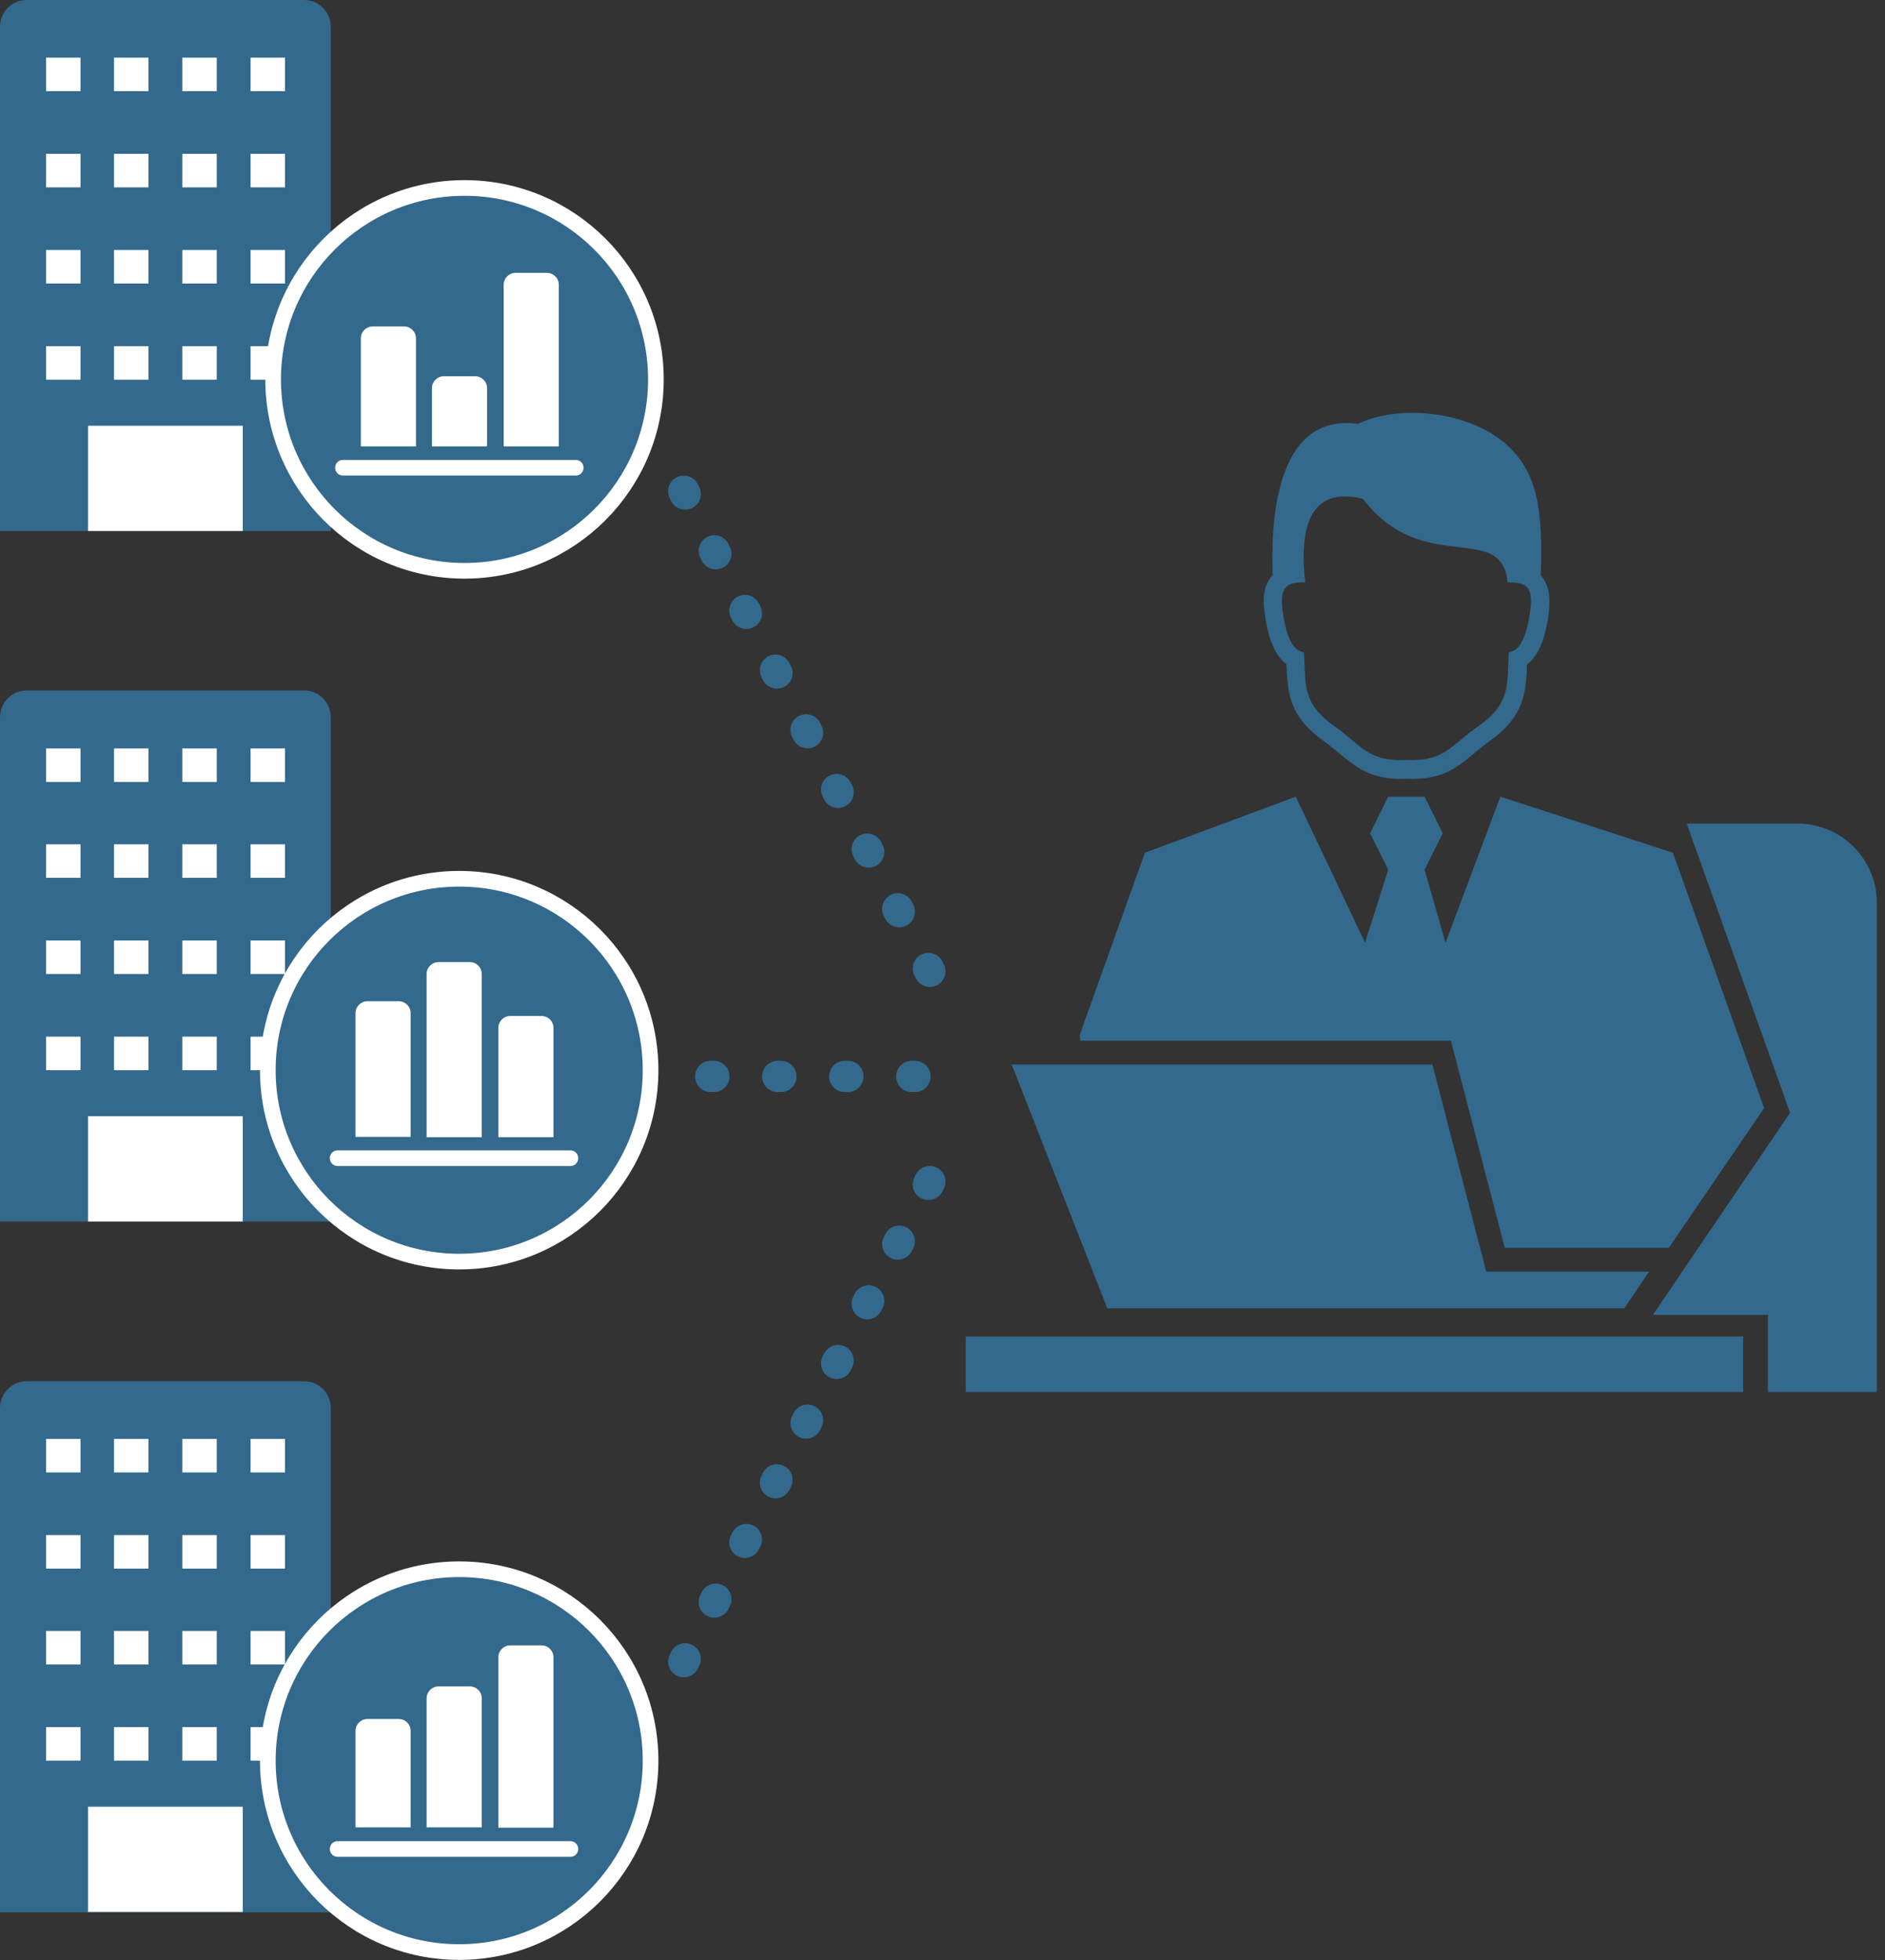 <?xml version="1.0" encoding="UTF-8"?>
<svg id="_レイヤー_3" data-name="レイヤー 3" xmlns="http://www.w3.org/2000/svg" xmlns:xlink="http://www.w3.org/1999/xlink" viewBox="0 0 60.18 62.57">
  <rect x="0" y="0" width="60.18" height="62.57" fill="#333333" stroke="none"/>
  <defs>
    <style>
      .cls-1, .cls-2, .cls-3, .cls-4 {
        stroke-width: 0px;
      }

      .cls-1, .cls-5 {
        fill: none;
      }

      .cls-6 {
        stroke: #fff;
        stroke-width: .5px;
      }

      .cls-6, .cls-2, .cls-4 {
        fill: #33698c;
      }

      .cls-6, .cls-5 {
        stroke-linejoin: round;
      }

      .cls-7 {
        clip-path: url(#clippath);
      }

      .cls-3 {
        fill: #fff;
      }

      .cls-5 {
        stroke: #33698c;
        stroke-dasharray: 0 0 .1 2.04;
        stroke-linecap: round;
      }

      .cls-4 {
        fill-rule: evenodd;
      }
    </style>
    <clipPath id="clippath">
      <rect class="cls-1" x="30.36" y="13.17" width="29.81" height="31.26"/>
    </clipPath>
  </defs>
  <g>
    <g>
      <path class="cls-2" d="M.85,0h8.86c.47,0,.85.38.85.85v16.1H0V.85c0-.47.38-.85.85-.85Z"/>
      <g>
        <g>
          <rect class="cls-3" x="1.47" y="1.84" width="1.1" height="1.07"/>
          <rect class="cls-3" x="3.64" y="1.84" width="1.1" height="1.07"/>
          <rect class="cls-3" x="5.82" y="1.84" width="1.1" height="1.07"/>
          <rect class="cls-3" x="8" y="1.84" width="1.1" height="1.07"/>
        </g>
        <g>
          <rect class="cls-3" x="1.47" y="4.91" width="1.1" height="1.07"/>
          <rect class="cls-3" x="3.64" y="4.91" width="1.1" height="1.07"/>
          <rect class="cls-3" x="5.82" y="4.91" width="1.1" height="1.07"/>
          <rect class="cls-3" x="8" y="4.91" width="1.1" height="1.07"/>
        </g>
        <g>
          <rect class="cls-3" x="1.47" y="7.98" width="1.1" height="1.07"/>
          <rect class="cls-3" x="3.64" y="7.98" width="1.1" height="1.07"/>
          <rect class="cls-3" x="5.82" y="7.98" width="1.1" height="1.07"/>
          <rect class="cls-3" x="8" y="7.98" width="1.1" height="1.07"/>
        </g>
        <g>
          <rect class="cls-3" x="1.47" y="11.05" width="1.1" height="1.07"/>
          <rect class="cls-3" x="3.64" y="11.05" width="1.1" height="1.07"/>
          <rect class="cls-3" x="5.82" y="11.05" width="1.1" height="1.07"/>
          <rect class="cls-3" x="8" y="11.05" width="1.1" height="1.07"/>
        </g>
        <rect class="cls-3" x="2.81" y="13.59" width="4.94" height="3.36"/>
      </g>
    </g>
    <g>
      <circle class="cls-6" cx="14.83" cy="12.11" r="6.11"/>
      <path class="cls-3" d="M15.55,12.39c0-.21-.17-.38-.38-.38h-1c-.21,0-.38.17-.38.38v1.86h1.76v-1.86ZM17.84,9.09c0-.21-.17-.38-.38-.38h-1c-.21,0-.38.17-.38.38v5.16h1.76v-5.16ZM18.38,14.68h-7.43c-.14,0-.25.11-.25.25s.11.25.25.25h7.43c.14,0,.25-.11.25-.25s-.11-.25-.25-.25ZM13.28,10.8c0-.21-.17-.38-.38-.38h-1c-.21,0-.38.17-.38.38v3.45h1.76v-3.45Z"/>
    </g>
  </g>
  <g>
    <g>
      <path class="cls-2" d="M.85,22.04h8.86c.47,0,.85.38.85.85v16.1H0v-16.09C0,22.42.38,22.04.85,22.04Z"/>
      <g>
        <g>
          <rect class="cls-3" x="1.47" y="23.89" width="1.1" height="1.07"/>
          <rect class="cls-3" x="3.64" y="23.89" width="1.1" height="1.07"/>
          <rect class="cls-3" x="5.82" y="23.89" width="1.1" height="1.07"/>
          <rect class="cls-3" x="8" y="23.89" width="1.1" height="1.07"/>
        </g>
        <g>
          <rect class="cls-3" x="1.47" y="26.95" width="1.1" height="1.07"/>
          <rect class="cls-3" x="3.64" y="26.95" width="1.1" height="1.07"/>
          <rect class="cls-3" x="5.82" y="26.95" width="1.1" height="1.07"/>
          <rect class="cls-3" x="8" y="26.95" width="1.1" height="1.07"/>
        </g>
        <g>
          <rect class="cls-3" x="1.47" y="30.02" width="1.1" height="1.07"/>
          <rect class="cls-3" x="3.64" y="30.02" width="1.1" height="1.07"/>
          <rect class="cls-3" x="5.82" y="30.02" width="1.1" height="1.07"/>
          <rect class="cls-3" x="8" y="30.02" width="1.1" height="1.07"/>
        </g>
        <g>
          <rect class="cls-3" x="1.47" y="33.09" width="1.1" height="1.07"/>
          <rect class="cls-3" x="3.64" y="33.09" width="1.1" height="1.07"/>
          <rect class="cls-3" x="5.82" y="33.09" width="1.1" height="1.07"/>
          <rect class="cls-3" x="8" y="33.09" width="1.1" height="1.07"/>
        </g>
        <rect class="cls-3" x="2.81" y="35.63" width="4.94" height="3.36"/>
      </g>
    </g>
    <g>
      <circle class="cls-6" cx="14.66" cy="34.16" r="6.11"/>
      <path class="cls-3" d="M15.38,31.09c0-.21-.17-.38-.38-.38h-1c-.21,0-.38.17-.38.38v5.21h1.76v-5.21ZM17.67,32.81c0-.21-.17-.38-.38-.38h-1c-.21,0-.38.17-.38.38v3.49h1.76v-3.49ZM18.21,36.72h-7.43c-.14,0-.25.11-.25.25s.11.25.25.25h7.43c.14,0,.25-.11.25-.25s-.11-.25-.25-.25ZM13.11,32.34c0-.21-.17-.38-.38-.38h-1c-.21,0-.38.17-.38.38v3.95h1.76v-3.95Z"/>
    </g>
  </g>
  <g>
    <g>
      <path class="cls-2" d="M.85,44.09h8.86c.47,0,.85.38.85.85v16.1H0v-16.09C0,44.47.38,44.09.85,44.09Z"/>
      <g>
        <g>
          <rect class="cls-3" x="1.47" y="45.93" width="1.1" height="1.07"/>
          <rect class="cls-3" x="3.64" y="45.93" width="1.1" height="1.07"/>
          <rect class="cls-3" x="5.82" y="45.93" width="1.1" height="1.07"/>
          <rect class="cls-3" x="8" y="45.93" width="1.1" height="1.07"/>
        </g>
        <g>
          <rect class="cls-3" x="1.47" y="49" width="1.1" height="1.07"/>
          <rect class="cls-3" x="3.64" y="49" width="1.1" height="1.07"/>
          <rect class="cls-3" x="5.82" y="49" width="1.1" height="1.07"/>
          <rect class="cls-3" x="8" y="49" width="1.1" height="1.07"/>
        </g>
        <g>
          <rect class="cls-3" x="1.47" y="52.06" width="1.1" height="1.07"/>
          <rect class="cls-3" x="3.64" y="52.06" width="1.1" height="1.07"/>
          <rect class="cls-3" x="5.82" y="52.06" width="1.1" height="1.07"/>
          <rect class="cls-3" x="8" y="52.06" width="1.1" height="1.07"/>
        </g>
        <g>
          <rect class="cls-3" x="1.47" y="55.13" width="1.1" height="1.07"/>
          <rect class="cls-3" x="3.64" y="55.13" width="1.1" height="1.07"/>
          <rect class="cls-3" x="5.82" y="55.13" width="1.1" height="1.07"/>
          <rect class="cls-3" x="8" y="55.13" width="1.1" height="1.07"/>
        </g>
        <rect class="cls-3" x="2.81" y="57.67" width="4.94" height="3.36"/>
      </g>
    </g>
    <g>
      <circle class="cls-6" cx="14.66" cy="56.2" r="6.11"/>
      <path class="cls-3" d="M15.38,54.21c0-.21-.17-.38-.38-.38h-1c-.21,0-.38.17-.38.38v4.12h1.76v-4.12ZM17.67,52.9c0-.21-.17-.38-.38-.38h-1c-.21,0-.38.17-.38.38v5.44h1.76v-5.44ZM18.21,58.77h-7.43c-.14,0-.25.11-.25.25s.11.25.25.25h7.43c.14,0,.25-.11.25-.25s-.11-.25-.25-.25ZM13.11,55.25c0-.21-.17-.38-.38-.38h-1c-.21,0-.38.17-.38.38v3.08h1.76v-3.08Z"/>
    </g>
  </g>
  <line class="cls-5" x1="22.69" y1="34.36" x2="30.36" y2="34.36"/>
  <line class="cls-5" x1="21.83" y1="15.68" x2="30.36" y2="32.32"/>
  <line class="cls-5" x1="21.83" y1="53.04" x2="30.36" y2="36.4"/>
  <g class="cls-7">
    <g>
      <polygon class="cls-4" points="49.28 46.64 49.28 59.09 46.33 59.09 43.99 46.64 49.28 46.64 49.28 46.64"/>
      <polygon class="cls-4" points="30.83 42.66 55.65 42.66 55.65 45.8 30.83 45.8 30.83 42.82 30.83 42.66"/>
      <path class="cls-4" d="M41.07,21.2c-.44-.33-.6-1-.68-1.52-.07-.45-.1-.96.24-1.32-.05-1.47,0-5.2,2.72-4.83,1.3-.63,3.52-.41,4.71.63,1.05.91,1.2,2.17,1.13,4.21.33.36.3.87.24,1.32-.08.52-.24,1.19-.68,1.52-.01.37-.03.75-.14,1.11-.18.59-.57.99-1.06,1.34-.38.27-.72.62-1.12.86-.48.29-.97.36-1.52.34-.55.02-1.04-.05-1.52-.34-.4-.24-.74-.59-1.12-.86-.49-.35-.88-.75-1.06-1.34-.11-.36-.12-.74-.14-1.11h0ZM43.5,15.92c-1.32-.32-2.09.37-1.83,2.67-.69-.02-.82.23-.71,1,.11.71.3,1.18.67,1.23.06,1.04-.06,1.63.96,2.35.9.64,1.08,1.14,2.31,1.09,1.23.05,1.4-.46,2.31-1.09,1.03-.73.9-1.31.96-2.35.37-.05.56-.52.67-1.23.12-.77-.02-1.02-.71-1-.18-1.98-2.71-.16-4.62-2.67h0Z"/>
      <polygon class="cls-4" points="53.41 27.22 47.9 25.43 46.15 30.09 45.48 27.76 46.06 26.6 45.48 25.43 44.9 25.43 44.32 25.43 43.74 26.6 44.32 27.76 43.58 30.09 41.37 25.43 36.55 27.22 34.47 33.04 34.49 33.22 45.73 33.22 46.32 33.22 46.47 33.79 48.04 39.83 52.65 39.83 53.28 39.83 56.32 35.37 53.41 27.22"/>
      <path class="cls-4" d="M57.4,50.11h-4.71v3.71c-.66-.4-1.42-.64-2.23-.68v-6.51h5.98v-4.66h-3.67l1.58-2.33h0l2.8-4.12-3.3-9.23h3.55c1.39,0,2.52,1.14,2.52,2.52v18.76c0,1.39-1.14,2.52-2.52,2.52h0Z"/>
      <path class="cls-4" d="M50.45,54.32c1.89.12,3.4,1.7,3.4,3.61v1.16h-1.16v-1.16c0-1.28-.99-2.33-2.23-2.45v-1.17h0Z"/>
      <polygon class="cls-4" points="42.8 46.64 43.46 50.11 41.88 50.11 40.57 46.64 42.8 46.64 42.8 46.64"/>
      <path class="cls-4" d="M53.36,54.32c1.89.11,3.4,1.7,3.4,3.61v1.16h-1.16v-1.16c0-.81-.4-1.54-1.02-1.99-.29-.63-.71-1.18-1.22-1.63h0Z"/>
      <polygon class="cls-4" points="34.13 46.64 41.05 59.09 44 59.09 39.33 46.64 34.13 46.64 34.13 46.64"/>
      <polygon class="cls-4" points="32.3 33.98 35.35 41.76 41.2 41.76 51.86 41.76 52.65 40.59 47.45 40.59 45.73 33.98 32.3 33.98 32.3 33.98"/>
    </g>
  </g>
</svg>